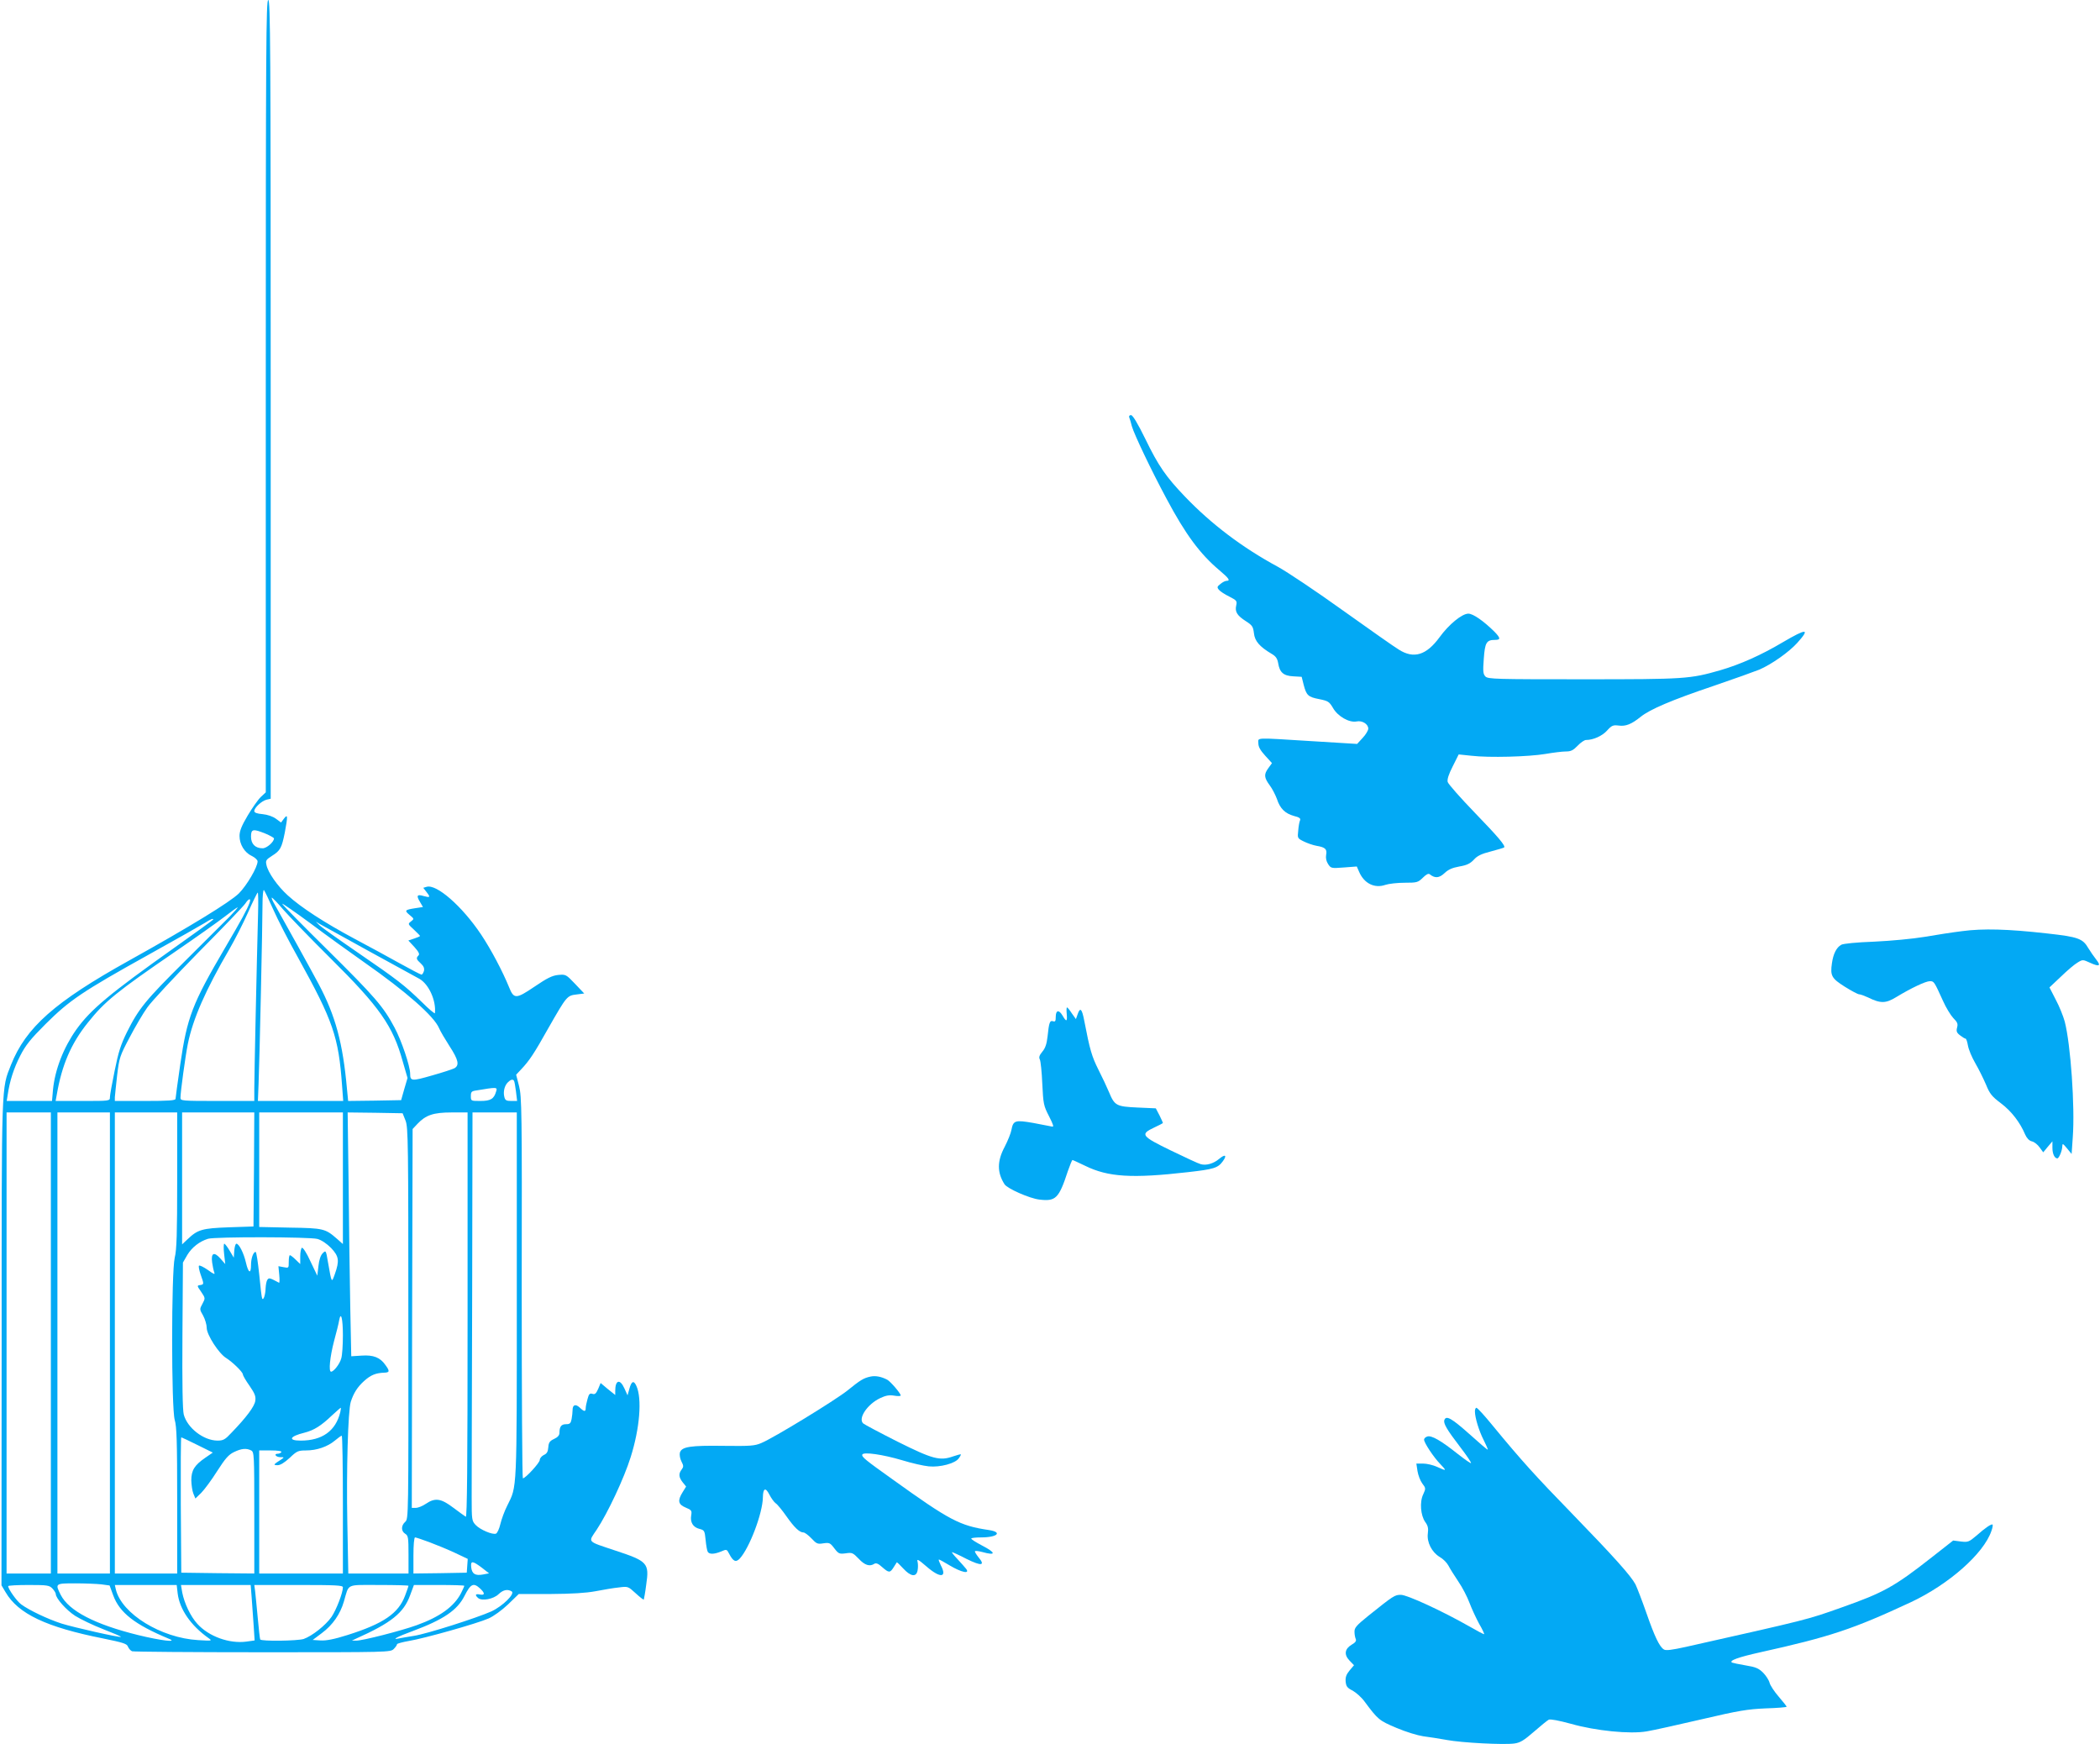 <?xml version="1.0" standalone="no"?>
<!DOCTYPE svg PUBLIC "-//W3C//DTD SVG 20010904//EN"
 "http://www.w3.org/TR/2001/REC-SVG-20010904/DTD/svg10.dtd">
<svg version="1.0" xmlns="http://www.w3.org/2000/svg"
 width="1280pt" height="1063pt" viewBox="0 0 1280 1063"
 preserveAspectRatio="xMidYMid meet">
<g transform="translate(0,1063) scale(0.1,-0.1)"
fill="#03a9f4" stroke="none">
<path d="M1620 8216 l0 -2415 -30 -28 c-16 -15 -52 -66 -80 -113 -38 -64 -50
-95 -50 -125 0 -51 30 -101 75 -122 19 -9 35 -24 35 -33 0 -35 -66 -147 -114
-195 -54 -53 -297 -202 -669 -409 -455 -253 -629 -408 -720 -636 -59 -150 -57
-83 -57 -1695 l-1 -1477 25 -42 c77 -132 248 -213 595 -282 122 -25 145 -32
151 -50 5 -12 16 -24 25 -28 9 -3 367 -6 796 -6 766 0 779 0 799 20 11 11 20
24 20 29 0 4 33 13 73 20 92 15 415 106 485 137 30 13 81 50 119 86 l65 63
191 0 c135 1 217 6 277 17 47 9 110 20 142 23 56 7 56 7 102 -35 26 -24 48
-41 50 -39 1 2 9 43 15 92 19 130 9 142 -189 207 -176 59 -166 48 -113 127 68
103 167 314 207 442 56 177 70 358 35 434 -16 36 -30 30 -43 -18 l-11 -39 -19
42 c-27 60 -56 52 -56 -15 l0 -25 -45 36 -44 37 -15 -36 c-13 -29 -20 -35 -35
-30 -16 5 -22 -1 -30 -32 -6 -21 -11 -46 -11 -55 0 -23 -9 -23 -36 3 -26 24
-44 18 -44 -15 0 -13 -3 -38 -6 -55 -5 -26 -11 -31 -34 -31 -29 0 -40 -15 -40
-53 0 -15 -11 -27 -33 -37 -26 -12 -33 -22 -35 -51 -2 -27 -9 -39 -28 -47 -13
-7 -24 -20 -24 -30 0 -17 -87 -112 -103 -112 -4 0 -7 522 -7 1160 2 1086 0
1165 -16 1230 l-18 70 30 32 c51 54 79 96 167 253 111 194 113 197 171 204
l47 6 -56 59 c-55 58 -57 58 -103 54 -37 -4 -67 -19 -145 -72 -111 -75 -125
-76 -154 -3 -40 98 -109 229 -171 322 -116 173 -272 309 -332 290 l-20 -6 20
-26 c25 -32 22 -35 -18 -24 -40 12 -46 3 -22 -36 l18 -31 -46 -7 c-65 -10 -68
-14 -36 -41 29 -24 29 -24 9 -40 -20 -15 -19 -16 18 -50 20 -19 37 -36 37 -38
0 -3 -16 -10 -35 -16 l-36 -12 37 -40 c26 -29 33 -43 25 -51 -16 -16 -14 -24
14 -49 17 -16 23 -29 19 -46 -4 -12 -10 -22 -15 -22 -5 0 -64 31 -131 68 -68
38 -193 106 -278 151 -183 98 -326 191 -406 264 -63 57 -121 140 -130 186 -6
26 -2 32 34 55 51 32 59 48 78 142 19 102 18 115 -5 85 l-18 -24 -31 23 c-19
14 -51 25 -81 28 -35 3 -51 9 -51 19 0 20 44 61 74 69 l26 6 0 2434 c0 2157
-2 2434 -15 2434 -13 0 -15 -275 -15 -2414z m-1 -2667 c28 -12 51 -25 51 -29
0 -21 -44 -60 -69 -60 -45 0 -71 26 -71 71 0 47 12 49 89 18z m46 -461 c26
-59 94 -192 152 -295 213 -385 247 -482 268 -780 l7 -93 -260 0 -260 0 4 103
c6 144 24 973 24 1092 0 57 4 95 9 90 5 -6 30 -58 56 -117z m-92 -25 c-8 -296
-23 -994 -23 -1065 l0 -78 -225 0 c-216 0 -225 1 -225 19 0 36 30 255 45 329
31 153 108 328 253 577 32 55 83 155 113 222 30 68 57 123 60 123 3 0 4 -57 2
-127z m152 25 c33 -38 162 -172 287 -296 303 -300 383 -415 443 -632 l29 -100
-20 -68 -19 -67 -162 -3 -161 -2 -7 72 c-25 281 -70 447 -173 641 -44 83 -208
379 -268 485 -14 23 -21 42 -17 41 4 0 35 -32 68 -71z m-205 37 c-16 -42 -44
-94 -149 -273 -200 -341 -230 -421 -272 -707 -16 -110 -29 -206 -29 -212 0
-10 -44 -13 -185 -13 l-185 0 0 23 c1 12 7 72 14 134 13 106 16 117 76 230 34
65 82 147 108 183 25 36 166 187 312 336 147 148 275 282 285 297 22 34 38 35
25 2z m700 -360 c256 -179 426 -329 456 -401 8 -19 37 -68 64 -110 54 -83 62
-117 29 -135 -12 -6 -73 -26 -137 -44 -122 -35 -132 -35 -132 11 0 46 -53 203
-95 281 -68 128 -120 188 -412 477 -150 148 -273 273 -273 278 0 4 78 -50 173
-120 94 -71 242 -177 327 -237z m-820 279 c-30 -30 -153 -153 -273 -272 -238
-236 -281 -288 -353 -432 -38 -77 -52 -121 -75 -235 -16 -77 -29 -150 -29
-162 0 -23 -1 -23 -165 -23 l-166 0 7 38 c31 181 87 312 190 440 103 129 173
186 535 434 124 85 258 180 298 211 40 31 76 57 79 57 4 0 -18 -25 -48 -56z
m-100 -18 c0 -2 -107 -80 -237 -172 -394 -280 -510 -376 -598 -499 -78 -110
-130 -244 -142 -366 l-6 -69 -138 0 -138 0 6 38 c12 83 37 161 76 237 33 65
63 102 156 195 144 143 221 196 626 421 171 95 326 183 345 195 34 22 50 28
50 20z m945 -191 c149 -81 289 -159 312 -171 57 -33 102 -132 94 -209 -1 -5
-36 24 -78 66 -109 106 -151 138 -393 304 -118 81 -224 156 -235 168 l-20 20
25 -15 c14 -8 147 -81 295 -163z m888 -792 c3 -5 8 -34 12 -65 l7 -58 -36 0
c-30 0 -37 4 -42 25 -8 31 1 69 22 89 17 17 30 20 37 9z m-109 -65 c-13 -46
-34 -58 -96 -58 -58 0 -58 0 -58 30 0 25 4 30 33 34 126 21 130 21 121 -6z
m-2714 -1533 l0 -1405 -135 0 -135 0 0 1405 0 1405 135 0 135 0 0 -1405z m360
0 l0 -1405 -160 0 -160 0 0 1405 0 1405 160 0 160 0 0 -1405z m410 993 c0
-326 -3 -426 -15 -473 -21 -89 -21 -918 0 -989 12 -40 15 -129 15 -493 l0
-443 -190 0 -190 0 0 1405 0 1405 190 0 190 0 0 -412z m468 65 l-3 -348 -150
-5 c-164 -6 -190 -14 -252 -73 l-33 -31 0 402 0 402 220 0 220 0 -2 -347z
m542 -54 l0 -401 -35 31 c-72 63 -83 66 -287 69 l-188 4 0 349 0 349 255 0
255 0 0 -401z m382 351 c16 -42 17 -134 17 -1236 1 -1179 1 -1191 -19 -1209
-26 -23 -26 -57 0 -73 18 -11 20 -23 20 -127 l0 -115 -183 0 -184 0 -6 313
c-6 317 4 677 21 733 17 53 40 90 81 127 41 37 71 49 123 51 33 1 35 9 7 47
-32 46 -73 62 -145 57 l-63 -4 -6 296 c-3 162 -8 496 -10 743 l-6 447 168 -2
167 -3 18 -45z m378 -1186 c0 -920 -3 -1233 -11 -1228 -7 4 -41 29 -76 55 -75
57 -111 62 -167 24 -20 -14 -48 -25 -62 -25 l-24 0 2 1154 3 1155 30 32 c50
53 97 69 208 69 l97 0 0 -1236z m300 123 c0 -1216 2 -1161 -58 -1283 -17 -33
-35 -83 -42 -112 -7 -30 -19 -56 -27 -59 -21 -8 -97 24 -124 53 -23 25 -24 31
-24 167 0 78 1 638 3 1245 l2 1102 135 0 135 0 0 -1113z m-1215 342 c25 -7 56
-28 83 -55 48 -51 52 -77 23 -159 -20 -56 -19 -58 -42 73 -12 72 -13 73 -32
54 -13 -13 -22 -41 -26 -78 l-7 -59 -42 88 c-23 51 -46 86 -52 82 -5 -3 -10
-27 -10 -52 l0 -47 -28 27 c-15 15 -31 27 -35 27 -4 0 -7 -18 -7 -40 0 -39 0
-39 -31 -33 l-32 6 5 -52 c3 -28 2 -50 -1 -49 -58 31 -62 32 -72 17 -5 -8 -9
-30 -10 -49 -1 -40 -13 -78 -21 -64 -3 5 -11 71 -18 147 -8 75 -17 137 -22
137 -14 0 -28 -39 -28 -79 0 -58 -16 -51 -31 14 -13 57 -42 115 -58 115 -6 0
-11 -19 -13 -42 l-3 -43 -25 42 c-14 24 -29 43 -33 43 -4 0 -5 -28 -1 -62 l7
-62 -30 34 c-38 43 -58 34 -50 -24 3 -23 9 -50 13 -61 6 -15 -3 -11 -39 15
-26 18 -50 30 -54 26 -4 -3 1 -28 10 -54 21 -59 21 -60 -3 -64 -20 -3 -20 -4
6 -41 26 -39 26 -39 8 -73 -18 -33 -18 -34 4 -72 12 -22 22 -56 22 -75 0 -42
74 -157 119 -184 38 -24 101 -85 101 -99 0 -6 18 -38 41 -70 33 -48 39 -65 35
-92 -5 -34 -54 -100 -145 -194 -39 -42 -50 -48 -86 -48 -85 1 -183 77 -205
159 -7 28 -10 186 -8 484 l3 442 27 47 c28 46 74 82 126 98 42 13 620 12 667
-1z m155 -587 c0 -59 -4 -122 -10 -141 -9 -34 -46 -81 -62 -81 -16 0 -7 90 18
186 15 55 29 111 31 126 11 60 23 11 23 -90z m-16 -469 c-28 -114 -110 -173
-241 -173 -80 0 -68 26 22 48 59 15 102 42 169 106 27 25 51 46 53 46 2 0 0
-12 -3 -27z m16 -563 l0 -420 -255 0 -255 0 0 375 0 375 71 0 c44 0 68 -4 64
-10 -3 -5 -13 -10 -21 -10 -27 0 -14 -20 14 -21 24 0 25 -1 9 -12 -51 -33 -54
-36 -26 -37 18 0 42 15 75 45 43 41 51 45 99 45 66 0 132 23 176 60 19 16 37
29 42 30 4 0 7 -189 7 -420z m-886 363 l93 -46 -45 -31 c-67 -46 -86 -77 -86
-139 1 -28 6 -65 13 -81 l12 -29 35 34 c19 19 63 78 97 132 50 78 70 101 103
117 45 22 76 25 105 10 18 -10 19 -25 19 -381 l0 -369 -222 2 -223 3 -3 413
c-1 226 0 412 3 412 2 0 47 -21 99 -47z m1413 -592 c43 -16 113 -45 156 -65
l78 -37 -3 -42 -3 -42 -162 -3 -163 -2 0 110 c0 64 4 110 10 110 5 0 44 -13
87 -29z m319 -155 l45 -35 -37 -7 c-47 -9 -68 4 -72 45 -4 40 8 39 64 -3z
m-2319 -102 l51 -7 22 -60 c39 -106 131 -178 340 -265 58 -24 -50 -11 -189 23
-263 65 -421 147 -471 245 -35 69 -33 70 88 70 59 0 130 -3 159 -6z m-297 -26
c11 -12 20 -27 20 -33 0 -26 64 -98 118 -133 32 -20 108 -57 170 -81 62 -24
111 -45 109 -47 -6 -6 -289 58 -362 81 -86 28 -197 81 -246 117 -27 20 -79 93
-79 111 0 4 56 7 125 7 115 0 126 -2 145 -22z m763 -30 c12 -96 79 -194 187
-271 25 -18 24 -18 -62 -13 -226 13 -466 160 -502 309 l-6 27 188 0 189 0 6
-52z m451 -25 c3 -43 8 -119 12 -169 l6 -92 -50 -7 c-104 -14 -229 31 -299
108 -42 46 -79 125 -92 190 l-8 47 212 0 213 0 6 -77z m556 63 c0 -34 -40
-137 -69 -180 -36 -52 -119 -117 -170 -135 -38 -12 -257 -15 -265 -3 -2 4 -9
64 -15 132 -6 69 -14 142 -16 163 l-5 37 270 0 c226 0 270 -2 270 -14z m400 9
c0 -2 -9 -29 -21 -60 -40 -108 -132 -171 -351 -240 -82 -26 -130 -35 -164 -33
l-48 3 56 42 c66 49 112 116 134 192 33 112 9 101 214 101 99 0 180 -2 180 -5z
m340 0 c0 -3 -9 -23 -20 -45 -42 -81 -128 -144 -270 -195 -97 -35 -333 -95
-368 -94 l-27 0 25 12 c215 96 291 157 330 265 l23 62 153 0 c85 0 154 -2 154
-5z m97 -17 c30 -28 29 -42 -2 -36 -28 6 -32 -3 -10 -22 23 -19 93 -6 124 24
28 27 55 32 80 17 22 -14 -55 -90 -124 -122 -90 -40 -393 -137 -472 -149 -37
-6 -79 -13 -93 -16 -47 -10 -6 12 85 45 188 70 272 127 316 214 38 75 55 83
96 45z"/>
<path d="M6883 8086 c3 -8 11 -32 16 -54 14 -49 117 -266 211 -441 116 -218
205 -338 323 -437 58 -49 68 -64 43 -64 -8 0 -24 -8 -37 -19 -21 -16 -22 -21
-9 -36 7 -9 36 -28 63 -41 45 -23 48 -27 42 -54 -9 -39 6 -62 59 -96 39 -25
44 -33 49 -73 5 -48 34 -82 108 -126 26 -15 35 -29 40 -58 9 -55 32 -76 92
-79 l51 -3 12 -48 c17 -65 27 -75 95 -88 54 -11 61 -15 84 -54 29 -51 99 -91
144 -82 34 7 71 -16 71 -44 0 -10 -15 -36 -34 -56 l-34 -37 -278 17 c-355 22
-324 23 -324 -13 0 -22 12 -43 42 -76 l41 -45 -21 -29 c-29 -39 -28 -58 7
-106 16 -21 35 -59 44 -83 19 -59 50 -89 104 -104 33 -8 42 -15 37 -27 -4 -8
-9 -36 -11 -62 -5 -46 -5 -47 33 -66 22 -11 57 -23 79 -27 54 -9 65 -21 58
-56 -3 -19 1 -38 12 -55 17 -26 19 -27 96 -21 l79 6 14 -32 c30 -71 94 -103
160 -80 21 7 74 13 118 13 75 0 81 2 110 30 20 20 34 28 42 22 32 -26 58 -24
90 6 23 22 47 33 91 41 47 8 66 18 88 41 21 24 46 36 105 51 42 11 78 22 80
24 10 10 -36 64 -179 212 -87 90 -161 174 -165 187 -4 16 6 47 31 96 l36 72
77 -8 c109 -13 352 -6 452 11 47 8 102 15 124 15 31 0 45 7 72 35 18 19 41 35
51 35 44 0 98 24 128 57 29 32 37 35 71 31 43 -6 78 8 134 53 57 46 191 103
440 187 129 44 257 90 284 101 76 33 180 107 230 162 81 90 60 91 -87 5 -131
-78 -261 -136 -382 -171 -185 -53 -212 -55 -836 -55 -531 0 -579 1 -595 17
-14 15 -16 30 -10 108 7 98 16 115 68 115 36 0 35 11 -4 51 -65 64 -129 109
-158 109 -39 0 -119 -66 -175 -143 -81 -111 -158 -134 -249 -76 -27 16 -180
124 -340 238 -160 115 -338 234 -396 266 -217 117 -407 261 -567 428 -116 121
-162 187 -242 352 -47 96 -77 145 -87 145 -10 0 -14 -6 -11 -14z"/>
<path d="M11960 4955 c-58 -7 -161 -23 -230 -35 -73 -12 -201 -24 -305 -29
-110 -4 -189 -12 -202 -19 -29 -16 -49 -55 -57 -113 -11 -76 -2 -92 79 -143
40 -25 79 -46 87 -46 8 0 32 -9 54 -19 77 -38 108 -37 172 2 89 54 179 97 205
97 25 0 26 -1 80 -120 18 -41 47 -88 63 -105 25 -25 29 -35 23 -57 -6 -23 -3
-32 18 -48 14 -11 29 -20 33 -20 5 0 11 -19 15 -42 4 -24 24 -72 45 -108 21
-36 50 -95 65 -130 23 -56 35 -72 91 -114 64 -48 117 -117 148 -191 10 -22 24
-37 40 -41 15 -3 36 -20 48 -37 l22 -30 28 34 28 33 0 -40 c0 -36 13 -64 30
-64 10 0 30 48 30 73 1 20 3 19 29 -12 l28 -34 7 101 c14 187 -13 568 -49 706
-9 33 -33 93 -55 134 l-38 74 70 66 c38 37 84 76 102 86 31 19 32 18 76 -2 57
-26 68 -19 36 21 -14 18 -35 48 -47 68 -34 59 -62 69 -252 90 -239 27 -391 31
-517 14z"/>
<path d="M6502 4450 c4 -48 -2 -50 -26 -9 -22 37 -41 33 -41 -9 0 -25 -3 -31
-17 -26 -19 6 -24 -7 -33 -94 -5 -45 -14 -71 -32 -92 -18 -22 -22 -34 -15 -47
5 -10 12 -76 15 -148 6 -123 8 -134 41 -198 27 -53 31 -67 18 -63 -9 2 -61 12
-114 22 -110 19 -122 16 -133 -42 -3 -19 -22 -66 -41 -103 -47 -88 -47 -157
-1 -229 17 -26 152 -86 212 -93 100 -12 119 6 174 174 13 37 25 67 28 67 3 0
37 -16 77 -35 140 -69 286 -78 626 -39 158 18 183 25 213 66 28 38 15 46 -22
15 -34 -29 -80 -42 -113 -32 -13 3 -94 41 -181 83 -181 88 -189 99 -102 140
28 13 51 25 53 27 1 1 -8 22 -20 46 l-23 44 -112 5 c-128 6 -139 11 -173 93
-12 29 -41 91 -65 138 -40 80 -52 120 -86 297 -14 74 -25 85 -40 42 l-11 -31
-25 35 c-13 20 -26 36 -29 36 -4 0 -4 -18 -2 -40z"/>
<path d="M5305 2240 c-41 -9 -60 -20 -140 -85 -74 -59 -448 -288 -525 -320
-40 -17 -66 -19 -227 -17 -205 3 -259 -5 -269 -42 -3 -13 1 -37 10 -54 13 -25
13 -32 1 -48 -20 -26 -18 -47 6 -78 l21 -26 -21 -34 c-32 -51 -28 -75 18 -94
36 -15 39 -19 34 -48 -7 -42 11 -72 50 -82 31 -8 32 -11 38 -68 3 -33 9 -66
13 -72 10 -16 39 -15 81 2 34 15 35 14 49 -13 25 -48 41 -55 65 -30 59 64 140
277 141 374 1 55 16 62 39 17 11 -22 29 -47 39 -54 11 -7 40 -43 66 -80 48
-68 79 -98 104 -98 7 0 29 -16 48 -36 31 -33 37 -36 73 -30 36 5 41 3 66 -30
26 -34 31 -36 70 -31 39 6 44 3 79 -33 37 -40 67 -49 95 -31 11 7 25 1 48 -20
41 -36 48 -36 70 -1 9 15 18 29 19 30 1 2 19 -15 39 -37 46 -50 80 -55 88 -12
3 15 3 39 0 52 -6 20 3 16 54 -28 85 -74 128 -69 87 8 -8 17 -14 32 -12 34 2
2 32 -15 67 -36 70 -42 125 -54 100 -21 -7 9 -31 36 -53 60 -22 23 -37 42 -33
42 4 0 44 -18 88 -41 91 -45 117 -42 73 10 -14 18 -24 34 -21 37 3 3 22 1 44
-5 86 -24 85 -5 -2 40 -36 19 -65 37 -65 42 0 4 27 7 61 7 98 0 132 32 46 45
-177 26 -239 59 -587 309 -167 119 -189 137 -184 151 7 17 123 1 244 -35 58
-18 130 -34 161 -37 69 -7 162 18 183 49 9 12 14 23 13 24 -2 2 -23 -4 -47
-12 -82 -29 -125 -17 -340 90 -107 54 -201 104 -209 111 -32 31 26 117 104
154 34 16 55 20 85 15 22 -4 40 -3 40 1 0 13 -62 85 -82 96 -36 19 -72 26
-103 19z"/>
<path d="M8990 2028 c0 -38 25 -120 54 -176 15 -30 26 -55 24 -57 -2 -2 -52
41 -113 96 -107 95 -140 114 -151 85 -8 -20 14 -58 96 -165 39 -51 69 -95 66
-98 -2 -3 -39 23 -81 56 -102 81 -159 114 -185 106 -11 -3 -20 -12 -20 -19 0
-19 58 -107 98 -148 42 -44 40 -45 -19 -18 -24 11 -62 20 -85 20 l-41 0 7 -46
c4 -25 17 -59 29 -75 22 -29 22 -31 6 -66 -23 -47 -16 -129 12 -169 17 -23 20
-39 16 -70 -7 -53 24 -114 72 -143 20 -11 44 -35 53 -52 9 -18 37 -62 61 -98
25 -36 55 -95 68 -130 13 -35 40 -93 59 -128 20 -34 33 -63 30 -63 -4 0 -44
21 -89 47 -165 94 -380 193 -418 193 -38 0 -44 -4 -199 -128 -73 -59 -85 -73
-84 -98 0 -16 4 -36 8 -44 4 -11 -3 -21 -24 -33 -44 -26 -49 -61 -15 -97 l28
-29 -27 -32 c-20 -24 -26 -41 -24 -67 3 -30 9 -39 43 -56 21 -12 54 -41 72
-66 82 -110 88 -116 195 -161 59 -25 129 -46 163 -51 33 -4 96 -14 140 -22 96
-18 354 -31 416 -22 36 5 59 20 119 72 41 36 82 69 90 73 9 5 62 -5 135 -25
152 -43 361 -64 463 -46 37 6 186 39 332 73 230 54 282 62 393 67 70 2 127 7
127 10 0 3 -22 31 -48 61 -27 31 -52 69 -56 85 -4 16 -22 44 -39 61 -27 27
-45 35 -107 45 -41 7 -79 15 -83 17 -20 12 38 33 173 63 424 94 565 141 917
305 232 109 444 296 491 434 7 19 10 36 7 39 -6 6 -43 -18 -99 -68 -45 -38
-51 -40 -94 -35 l-47 6 -130 -102 c-229 -180 -295 -216 -550 -306 -211 -75
-200 -72 -948 -240 -86 -19 -124 -24 -135 -16 -27 16 -57 79 -107 223 -26 74
-56 152 -66 173 -28 53 -129 166 -387 432 -220 226 -309 324 -485 538 -48 59
-92 107 -98 107 -5 0 -9 -10 -9 -22z"/>
</g>
</svg>
